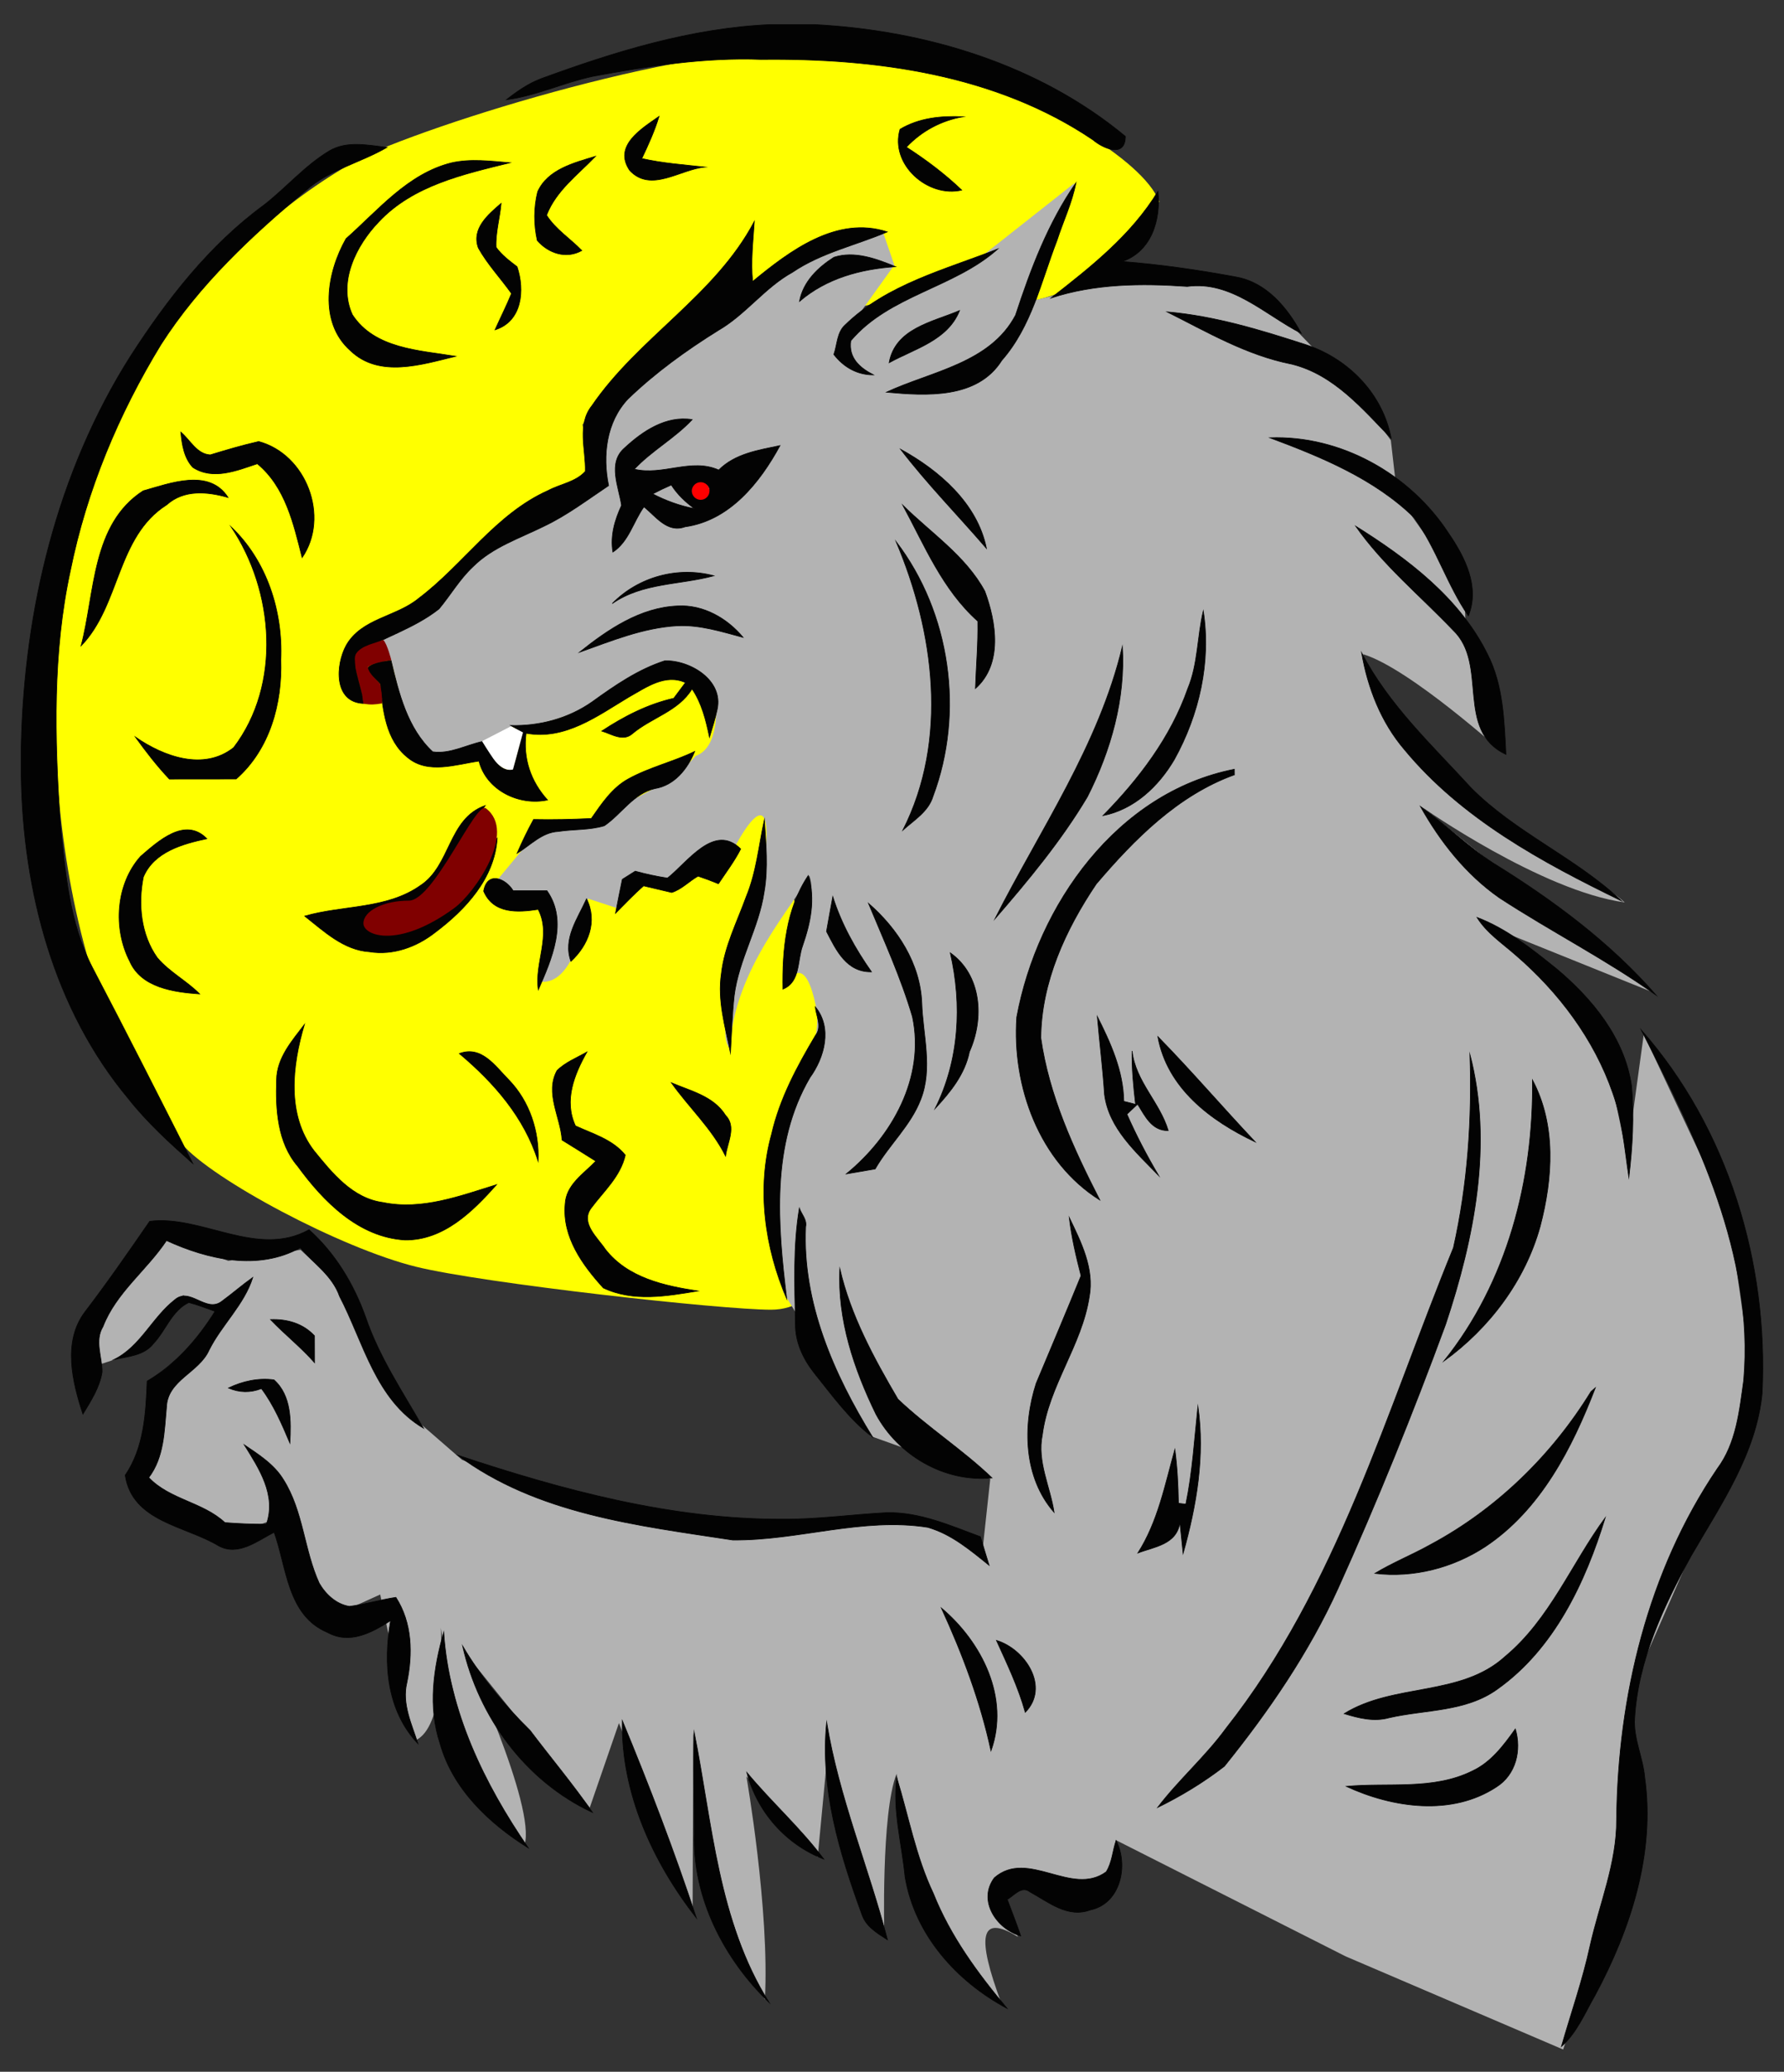 <?xml version="1.0" encoding="UTF-8" standalone="no"?>
<svg
   xmlns:dc="http://purl.org/dc/elements/1.1/"
   xmlns:cc="http://creativecommons.org/ns#"
   xmlns:rdf="http://www.w3.org/1999/02/22-rdf-syntax-ns#"
   xmlns:svg="http://www.w3.org/2000/svg"
   xmlns="http://www.w3.org/2000/svg"
   xmlns:sodipodi="http://sodipodi.sourceforge.net/DTD/sodipodi-0.dtd"
   xmlns:inkscape="http://www.inkscape.org/namespaces/inkscape"
   version="1.1"
   id="Layer_1"
   x="0px"
   y="0px"
   viewBox="0 0 255.537 296.591"
   enable-background="new 0 0 255.537 296.591"
   xml:space="preserve"
   inkscape:version="0.91 r13725"
   sodipodi:docname="Werewolf-3_color.svg"><rect x="0" y="0" width="255.537" height="296.591" fill="#333333" stroke="none"/><defs
     id="defs4492" /><sodipodi:namedview
     pagecolor="#ffffff"
     bordercolor="#666666"
     borderopacity="1"
     objecttolerance="10"
     gridtolerance="10"
     guidetolerance="10"
     inkscape:pageopacity="0"
     inkscape:pageshadow="2"
     inkscape:window-width="1215"
     inkscape:window-height="696"
     id="namedview4490"
     showgrid="false"
     inkscape:zoom="1.8847529"
     inkscape:cx="127.7686"
     inkscape:cy="148.2953"
     inkscape:window-x="65"
     inkscape:window-y="24"
     inkscape:window-maximized="1"
     inkscape:current-layer="Layer_1" /><g
     id="g4228"><path
       sodipodi:nodetypes="csssssccsccccc"
       inkscape:connector-curvature="0"
       id="path4594"
       d="m 83.446,60.799 c 0.957,6.229 19.458,35.607 29.546,65.725 10.088,30.118 11.763,60.975 -2.56,60.975 -7.161,0 -41.222,-3.781 -50.838,-6.151 C 48.796,178.686 30.356,168.83 26.043,163.754 5.09,139.092 6.941,94.977 8.804,81.469 12.249,56.495 32.791,32.474 52.632,22.139 67.574,15.605 106.283,4.481 119.342,7.681 c 1.441,1.548 10.669,1.616 19.854,4.104 9.185,2.488 24.45,10.842 26.865,17.097 -2.369,2.427 -5.414,11.09 -17.63,14.082 2.751,-8.566 -8.582,-3.364 -23.778,0.631 -12.477,3.28 -19.2,-6.097 -23.529,-2.168 -8.612,7.816 -13.6,12.56 -17.678,19.371 z"
       style="fill:#ffff00;stroke-width:0.03;stroke-miterlimit:4;stroke-dasharray:none" /><path
       sodipodi:nodetypes="cccccccccccccccccccccccccccccccccccccccccccccccccccccccccccccccccccccccccccccccccccccccccccccccccccccccc"
       inkscape:connector-curvature="0"
       id="rect4572"
       d="m 229.738,149.622 3.316,15.917 2.394,-17.455 12.197,25.944 3.708,26.083 -4.775,12.336 -12.595,28.699 -1.592,26.661 -8.489,25.6 -31.152,-13.333 -32.914,-16.646 c 0,0 -0.577,7.781 -3.769,5.612 -3.409,1.55 -11.221,-0.569 -11.221,-0.569 0,0 -2.064,3.248 0.968,8.809 -5.446,-3.345 -5.985,-0.128 -2.364,9.535 -6.588,-5.741 -13.144,-21.848 -15.028,-32.87 -2.233,5.653 -1.754,23.133 -1.754,23.133 l -8.085,-26.568 -1.459,15.359 -10.211,-11.559 c 0,0 3.349,19.127 2.649,31.943 -7.987,-14.906 -10.261,-38.221 -10.261,-38.221 l -0.094,25.452 -10.552,-26.805 -4.18,12.102 -17.961,-22.277 c 0,0 10.345,22.152 8.614,27.631 -6.035,-5.879 -10.595,-20.864 -11.99,-31.106 0.206,3.639 0.383,14.198 -3.577,16.101 -1.776,-4.23 -5.1,-20.861 -5.1,-20.861 l -7.138,3.226 -5.691,-14.835 -10.274,3.725 -11.504,-8.219 3.268,-15.782 6.795,-5.358 1.101,-3.923 -4.808,-1.674 -7.853,8.577 -4.236,1.379 -0.121,-5.894 9.327,-12.363 9.366,3.373 10.357,-1.575 3.99,3.731 13.383,21.336 5.738,4.983 17.209,6.742 15.394,3.767 19.116,-0.771 11.157,-1.54 11.733,4.451 1.073,-9.905 -17.184,-6.148 -12.487,-20.642 -1.168,-22.161 c 0,0 7.216,-12.219 5.89,-18.578 -1.891,-9.382 -4.682,-2.427 -4.682,-2.427 0,0 5.427,-11.691 3.702,-16.423 -1.789,3.817 -10.918,13.357 -11.34,24.784 -2.224,-1.988 1.516,-12.565 3.718,-19.202 4.623,-24.47 -2.915,-9.894 -2.915,-9.894 l -9.306,5.11 -6.153,-0.361 -1.616,4.202 -4.076,-1.334 c 0,0 -1.317,12.64 -6.924,11.886 0.452,-3.771 0.914,-11.592 0.914,-11.592 l -8.321,-1.351 7.629,-9.192 c 0,0 9.461,-0.126 11.143,-2.962 3.935,-1.899 8.272,-4.024 10.971,-7.215 3.497,-1.213 2.893,-7.412 2.893,-7.412 l -7.826,-5.333 c 0,0 -14.314,9.27 -21.149,8.467 -5.937,3.608 -7.792,5.689 -11.544,4.082 -5.469,-2.342 -4.311,-11.959 -7.305,-16.284 3.952,-4.497 14.866,-13.734 14.866,-13.734 l 15.192,-9.51 3.855,-11.591 18.321,-15.755 19.507,-8.01 1.651,4.808 -5.815,8.109 18.182,-9.239 13.457,-10.616 -5.947,16.844 2.818,-0.685 7.313,-3.932 13.795,1.687 11.142,4.435 11.432,11.894 4.743,6.588 0.903,7.871 9.65,13.62 0.199,7.078 5.411,16.263 c 0,0 -13.469,-12.191 -20.12,-14.204 0.641,15.636 31.473,30.026 37.457,35.529 -11.911,-1.629 -28.919,-13.576 -28.919,-13.576 l 32.82,26.391 -24.395,-9.826 9.55,8.191 z"
       style="fill:#b3b3b3;stroke-width:0.03;stroke-miterlimit:4;stroke-dasharray:none" /><g
       id="g4336"><path
         fill="#030303"
         stroke="#030303"
         stroke-width="0.094"
         id="path4338"
         d="M110.367,3.518h6.3   c15.93,0.82,32.14,5.72,44.53,16.01c-0.01,3.15-3.21,1.72-4.65,0.49c-13.88-9.37-31.12-11.7-47.52-11.51   c-8.12-0.31-16.16,0.96-24.11,2.42c-4.19,0.9-8.11,2.79-12.38,3.35c1.52-1.19,3.11-2.31,4.93-3   C88.057,7.398,99.007,4.008,110.367,3.518z"
         stroke-miterlimit="10.43" /><path
         fill="#030303"
         stroke="#030303"
         stroke-width="0.094"
         id="path4340"
         d="M90.197,24.398   c-2.4-3.53,1.71-5.98,4.2-7.73c-0.63,2.08-1.53,4.06-2.47,6.03c2.98,0.67,6.02,0.89,9.04,1.22   C97.397,24.248,93.237,27.648,90.197,24.398z"
         stroke-miterlimit="10.43" /><path
         fill="#030303"
         stroke="#030303"
         stroke-width="0.094"
         id="path4342"
         d="M128.917,18.508   c2.74-1.64,5.91-1.94,9.04-1.8c-3.14,0.55-5.94,2.04-8.13,4.36c2.81,1.81,5.5,3.83,7.93,6.15   C132.937,28.358,127.437,23.558,128.917,18.508z"
         stroke-miterlimit="10.43" /><path
         fill="#030303"
         stroke="#030303"
         stroke-width="0.094"
         id="path4344"
         d="M47.127,21.628   c2.52-1.52,5.56-0.85,8.3-0.53c-3.79,2.21-8.27,3.19-11.6,6.16c-7.77,6.47-15.28,13.49-20.77,22.06   c-6.08,9.95-10.65,20.89-12.97,32.34c-2.57,11.8-2.27,23.97-1.47,35.95c0.72,7.08,1.28,14.44,4.61,20.88   c4.88,9.31,9.63,18.69,14.38,28.07c-3.26-2.89-6.49-5.82-9.2-9.25c-10.71-12.82-15.11-29.75-15.37-46.2v-4.23   c0.41-19.56,5.14-39.31,15.69-55.94c5.22-8.08,11.26-15.87,19.09-21.59C40.997,26.868,43.657,23.728,47.127,21.628z"
         stroke-miterlimit="10.43" /><path
         fill="#030303"
         stroke="#030303"
         stroke-width="0.094"
         id="path4346"
         d="M64.647,23.318   c2.76-0.63,5.61-0.25,8.4-0.02c-6.67,1.65-13.91,3.24-18.8,8.47c-3.26,3.39-5.88,8.64-3.78,13.28c3.19,4.91,9.61,5.1,14.8,5.96   c-4.86,1.18-10.93,3.15-15.05-0.79c-4.66-4.1-3.38-11.25-0.65-16.05C54.177,30.088,58.427,24.868,64.647,23.318z"
         stroke-miterlimit="10.43" /><path
         fill="#030303"
         stroke="#030303"
         stroke-width="0.094"
         id="path4348"
         d="M77.017,27.438   c1.45-3.2,5.22-4.13,8.28-5.06c-2.53,2.64-5.64,4.9-7.01,8.43c1.29,2.03,3.39,3.35,5.05,5.06c-2.24,1.26-4.79,0.39-6.38-1.44   C76.447,32.138,76.437,29.718,77.017,27.438z"
         stroke-miterlimit="10.43" /><path
         fill="#030303"
         stroke="#030303"
         stroke-width="0.094"
         id="path4350"
         d="M145.467,45.118   c2.16-6.59,4.66-13.21,8.65-18.95c-0.55,2.87-1.83,5.51-2.72,8.27c-2.27,5.87-3.63,12.29-7.9,17.15   c-3.5,5.56-10.84,5.08-16.53,4.56C133.397,53.158,141.837,52.008,145.467,45.118z"
         stroke-miterlimit="10.43" /><path
         fill="#030303"
         stroke="#030303"
         stroke-width="0.094"
         id="path4352"
         d="M150.557,42.658   c5.71-4.45,11.47-8.98,15.31-15.26c0.42,4.04-0.9,8.59-5.13,10.04c5.5,0.43,10.97,1.22,16.39,2.23c4.32,0.8,7.28,4.4,9.27,8.06   c-5.22-2.68-10.01-7.58-16.34-6.72C163.517,40.548,156.857,40.598,150.557,42.658z"
         stroke-miterlimit="10.43" /><path
         fill="#030303"
         stroke="#030303"
         stroke-width="0.094"
         id="path4354"
         d="M68.517,35.498   c-1.01-2.76,1.41-4.79,3.26-6.38c-0.18,2.09-0.81,4.16-0.72,6.28c0.8,1.12,1.92,1.95,3.01,2.79c1.12,3.34,0.74,7.82-3.16,9.03   c0.78-1.74,1.64-3.44,2.36-5.2C71.707,39.828,69.827,37.848,68.517,35.498z"
         stroke-miterlimit="10.43" /><path
         fill="#030303"
         stroke="#030303"
         stroke-width="0.094"
         id="path4356"
         d="M84.787,58.078   c6.66-9.74,17.67-15.78,23.26-26.37c-0.18,2.86-0.53,5.72-0.24,8.59c5.29-4.36,12.05-9.47,19.28-7.1   c-4.51,1.93-9.44,2.97-13.56,5.77c-3.99,2.2-6.7,6.05-10.63,8.32c-4.6,2.86-9.03,6.06-12.94,9.82c-3.12,3.3-3.67,8.12-2.78,12.41   c-3.02,2.02-5.93,4.23-9.22,5.8c-3.52,1.75-7.42,3-10.25,5.85c-1.88,1.77-3.18,4.03-4.82,6c-3.54,2.8-7.97,4.09-11.82,6.37   c-0.61,2.45,0.86,4.74,0.99,7.17c-4.3-0.19-3.99-5.55-2.46-8.33c2.21-3.87,7.18-4.06,10.38-6.72c6.42-4.84,11.03-12.09,18.55-15.44   c1.75-0.93,3.94-1.21,5.31-2.73C83.927,64.358,82.607,60.798,84.787,58.078z"
         stroke-miterlimit="10.43" /><path
         fill="#030303"
         stroke="#030303"
         stroke-width="0.094"
         id="path4358"
         d="M121.057,46.518   c6.02-5.85,14.29-7.89,21.87-10.88c-6.26,5.6-15.52,6.6-21.06,13.14c-0.35,2.44,1.25,3.86,3.25,4.89c-2.34,0.01-4.26-1.1-5.68-2.92   C119.937,49.338,119.867,47.588,121.057,46.518z"
         stroke-miterlimit="10.43" /><path
         fill="#030303"
         stroke="#030303"
         stroke-width="0.094"
         id="path4360"
         d="M119.457,36.828   c2.95-0.95,6.08,0.22,8.82,1.35c-5,0.34-9.89,1.65-13.76,4.97C115.027,40.338,117.157,38.288,119.457,36.828z"
         stroke-miterlimit="10.43" /><path
         fill="#030303"
         stroke="#030303"
         stroke-width="0.094"
         id="path4362"
         d="M127.357,51.928   c0.89-4.93,6.22-5.82,10.09-7.47C135.757,48.728,131.017,49.918,127.357,51.928z"
         stroke-miterlimit="10.43" /><path
         fill="#030303"
         stroke="#030303"
         stroke-width="0.094"
         id="path4364"
         d="M167.167,44.648   c6.87,0.59,13.52,2.63,20.04,4.75c6,2.02,10.88,7.05,12.06,13.36c-4.13-4.25-8.22-9.15-14.25-10.63   C178.597,50.868,172.937,47.548,167.167,44.648z"
         stroke-miterlimit="10.43" /><g
         id="g4366"><path
           fill="#030303"
           stroke="#030303"
           stroke-width="0.094"
           id="path4368"
           d="M89.477,64.118    c2.59-2.41,5.94-4.65,9.67-4.05c-2.5,2.68-5.78,4.43-8.29,7.1c4.06,0.98,8.16-1.64,12.09,0.12c2.36-2.36,5.67-2.84,8.78-3.5    c-2.89,5.32-7.22,10.74-13.61,11.63c-2.54,0.93-4.18-1.5-5.88-2.86c-1.53,2.13-2.16,4.97-4.45,6.48    c-0.39-2.35,0.27-4.59,1.24-6.68C88.637,69.678,86.977,66.258,89.477,64.118z M93.487,70.708    c1.89,0.98,3.9,1.71,5.99,2.11c-1.3-0.94-2.45-2.03-3.32-3.39C95.257,69.818,94.357,70.248,93.487,70.708z M99.367,69.618    c-1.08,1.32,1.19,2.19,1.98,1.14C102.467,69.508,100.087,68.478,99.367,69.618z"
           stroke-miterlimit="10.43" /></g><path
         fill="#030303"
         stroke="#030303"
         stroke-width="0.094"
         id="path4370"
         d="M25.897,61.858   c1.35,1.13,2.29,3.17,4.23,3.26c2.29-0.7,4.59-1.38,6.93-1.91c6.84,1.84,10.21,10.79,6.22,16.62c-1.22-4.82-2.38-10.1-6.42-13.44   c-2.93,0.98-6.35,2.4-9.24,0.52C26.347,65.538,26.067,63.648,25.897,61.858z"
         stroke-miterlimit="10.43" /><path
         fill="#030303"
         stroke="#030303"
         stroke-width="0.094"
         id="path4372"
         d="M181.887,62.668   c10.21-0.37,20.08,5.21,25.61,13.68c2.33,3.4,4.5,7.65,2.83,11.82c-3.05-4.42-4.6-9.72-7.76-14.06   C196.837,68.528,189.267,65.428,181.887,62.668z"
         stroke-miterlimit="10.43" /><path
         fill="#030303"
         stroke="#030303"
         stroke-width="0.094"
         id="path4374"
         d="M128.987,64.308   c5.52,3.03,11,7.73,12.31,14.2C137.207,73.758,132.787,69.268,128.987,64.308z"
         stroke-miterlimit="10.43" /><path
         fill="#030303"
         stroke="#030303"
         stroke-width="0.094"
         id="path4376"
         d="M20.507,70.268   c3.83-1.07,9.45-3.28,12.16,0.95c-2.96-0.84-6.31-1.17-8.79,1.05c-7.21,4.58-6.63,14.38-12.26,20.19   C13.627,84.858,13.107,75.038,20.507,70.268z"
         stroke-miterlimit="10.43" /><path
         fill="#030303"
         stroke="#030303"
         stroke-width="0.094"
         id="path4378"
         d="M129.317,72.328   c4.02,3.97,9.02,7.26,11.75,12.32c1.63,4.41,2.6,10.42-1.35,13.92c0.11-3.22,0.4-6.43,0.34-9.64   C135.007,84.428,132.457,78.138,129.317,72.328z"
         stroke-miterlimit="10.43" /><path
         fill="#030303"
         stroke="#030303"
         stroke-width="0.094"
         id="path4380"
         d="M33.117,75.438   c5.1,4.85,7.42,12.08,7.11,19.01c0.22,6.25-1.57,12.83-6.4,17.07c-3.19,0-6.38,0-9.57,0.01c-1.78-1.88-3.35-3.92-4.86-6.01   c4.02,2.78,9.77,4.91,14.07,1.51C40.367,97.978,39.267,84.598,33.117,75.438z"
         stroke-miterlimit="10.43" /><path
         fill="#030303"
         stroke="#030303"
         stroke-width="0.094"
         id="path4382"
         d="M194.187,75.328   c7.45,4.66,14.92,10.29,18.89,18.35c2.25,4.41,2.38,9.48,2.63,14.32c-7.34-3.44-2.44-12.89-7.57-17.78   C203.447,85.298,198.117,80.938,194.187,75.328z"
         stroke-miterlimit="10.43" /><path
         fill="#030303"
         stroke="#030303"
         stroke-width="0.094"
         id="path4384"
         d="M128.357,77.538   c7.8,10.22,9.79,24.47,5.28,36.48c-0.66,2.18-2.71,3.39-4.31,4.83C135.897,105.908,133.837,90.468,128.357,77.538z"
         stroke-miterlimit="10.43" /><path
         fill="#030303"
         stroke="#030303"
         stroke-width="0.094"
         id="path4386"
         d="M87.697,86.408   c3.74-3.83,9.39-5.36,14.56-3.98C97.367,83.758,92.057,83.388,87.697,86.408z"
         stroke-miterlimit="10.43" /><path
         fill="#030303"
         stroke="#030303"
         stroke-width="0.094"
         id="path4388"
         d="M82.997,93.378   c4.07-3.25,8.7-6.42,14.09-6.63c3.65-0.2,7.07,1.76,9.35,4.5c-3.08-0.82-6.19-1.82-9.42-1.66   C92.127,89.858,87.557,91.758,82.997,93.378z"
         stroke-miterlimit="10.43" /><path
         fill="#030303"
         stroke="#030303"
         stroke-width="0.094"
         id="path4390"
         d="M170.137,98.578   c1.48-3.54,1.34-7.44,2.22-11.12c1.13,7.32-0.58,14.83-4.14,21.26c-2.25,3.84-5.74,7.16-10.23,8.05   C163.127,111.538,167.687,105.568,170.137,98.578z"
         stroke-miterlimit="10.43" /><path
         fill="#030303"
         stroke="#030303"
         stroke-width="0.094"
         id="path4392"
         d="M160.767,92.558   c0.46,7.46-1.65,14.9-5.01,21.51c-3.75,6.29-8.45,11.95-13.24,17.47C149.007,118.758,157.397,106.678,160.767,92.558z"
         stroke-miterlimit="10.43" /><path
         fill="#030303"
         stroke="#030303"
         stroke-width="0.094"
         id="path4394"
         d="M201.187,107.338   c-3.37-3.93-5.27-8.83-6.15-13.89c3.88,7.47,10.08,13.23,15.69,19.36c6.38,6.42,14.97,9.97,21.55,16.17   C220.907,123.458,209.367,117.218,201.187,107.338z"
         stroke-miterlimit="10.43" /><path
         id="path4396"
         d="m 95.227,94.598 c 3.62,-0.1 8.44,2.78 7.5,6.97 -0.28,1.35 -0.71,2.66 -1.1,3.98 -0.51,-2.42 -1.09,-4.85 -2.5,-6.93 -1.94,3.21 -5.79,4.1 -8.54,6.41 -1.34,1.2 -3,0.05 -4.39,-0.37 3.17,-2.09 6.59,-3.85 10.31,-4.69 0.42,-0.56 1.26,-1.69 1.68,-2.25 -2.93,-1.32 -5.66,0.71 -8.09,2.06 -4.5,2.69 -9.15,6.22 -14.74,5.19 -0.46,3.6 0.65,6.89 3.07,9.56 -4.06,0.88 -8.76,-1.39 -9.82,-5.57 -3.3,0.47 -7.29,1.91 -10.19,-0.49 -3.19,-2.52 -3.57,-6.82 -3.95,-10.57 -0.64,-0.76 -1.715,-1.387 -1.778,-2.307 0.845,-0.853 2.491,-0.945 3.328,-1.023 1.1,4.64 2.34,9.7 5.96,13.06 2.47,0.36 4.81,-0.99 7.19,-1.49 1.22,1.44 1.93,4.39 4.24,4.08 0.63,-1.73 0.98,-3.55 1.45,-5.33 -0.43,-0.25 -1.29,-0.77 -1.72,-1.03 4.16,0.11 8.3,-1 11.71,-3.4 3.23,-2.33 6.56,-4.63 10.38,-5.86 z"
         stroke-miterlimit="10.43"
         inkscape:connector-curvature="0"
         style="fill:#030303;stroke:#030303;stroke-width:0.094;stroke-miterlimit:10.43"
         sodipodi:nodetypes="ccccccccccccccccccccccc" /><path
         fill="#030303"
         stroke="#030303"
         stroke-width="0.094"
         id="path4398"
         d="M89.987,111.518   c3.02-1.67,6.42-2.45,9.52-3.94c-1.03,2.51-2.9,4.87-5.73,5.32c-3.07,0.72-4.75,3.64-7.22,5.32c-2.13,0.64-4.41,0.48-6.61,0.82   c-2.34,0.12-3.99,1.98-5.88,3.13c0.71-1.65,1.49-3.27,2.36-4.85c2.75,0.06,5.51-0.01,8.27-0.14   C86.177,115.058,87.667,112.798,89.987,111.518z"
         stroke-miterlimit="10.43" /><path
         fill="#030303"
         stroke="#030303"
         stroke-width="0.094"
         id="path4400"
         d="M176.807,110.128   c0.01,0.2,0.01,0.59,0.01,0.79c-8.09,2.92-14.33,9.22-19.79,15.63c-4.39,6.5-7.88,14.07-7.94,22.05c1.17,8.22,4.69,15.87,8.45,23.2   c-8.69-5.45-12.59-16.28-11.9-26.18C148.607,129.538,160.017,113.428,176.807,110.128z"
         stroke-miterlimit="10.43" /><path
         fill="#030303"
         stroke="#030303"
         stroke-width="0.094"
         id="path4402"
         d="M60.207,126.778   c4.38-2.85,3.98-9.59,9.29-11.45c-3.74,4.73-5.29,11.01-9.97,15.02c-1.21,1.11-2.44,2.21-3.62,3.36c4.88-0.36,9.43-3.36,11.85-7.57   c1.27-1.98,2.16-4.17,3.46-6.13c-0.37,5.73-4.52,10.2-8.89,13.48c-2.63,2.07-6.02,3.32-9.4,2.77c-3.71-0.24-6.51-2.93-9.28-5.11   C49.127,129.568,55.367,130.188,60.207,126.778z"
         stroke-miterlimit="10.43" /><path
         fill="#030303"
         stroke="#030303"
         stroke-width="0.094"
         id="path4404"
         d="M203.457,115.448   c3.59,2.55,6.72,5.71,10.42,8.11c8.53,5.27,16.71,11.32,23.33,18.9c-7.18-5.11-15.06-9.11-22.43-13.92   C209.987,125.198,206.287,120.508,203.457,115.448z"
         stroke-miterlimit="10.43" /><path
         fill="#030303"
         stroke="#030303"
         stroke-width="0.094"
         id="path4406"
         d="M106.887,128.368   c1.46-3.52,1.8-7.34,2.6-11.03c0.22,3.43,0.57,6.91-0.03,10.34c-0.75,5.14-3.64,9.69-4.29,14.87c-0.29,2.71-0.38,5.44-0.54,8.17   c-0.75-3.72-1.88-7.5-1.3-11.33C103.757,135.508,105.577,131.988,106.887,128.368z"
         stroke-miterlimit="10.43" /><path
         fill="#030303"
         stroke="#030303"
         stroke-width="0.094"
         id="path4408"
         d="M20.137,122.598   c2.53-2.18,6.37-5.72,9.49-2.53c-3.47,0.75-7.56,1.87-9.09,5.48c-0.78,3.88-0.36,8.26,1.99,11.56c1.73,2.05,4.19,3.29,6.07,5.19   c-3.65-0.26-8.37-0.88-10.02-4.69C16.167,132.938,16.587,126.568,20.137,122.598z"
         stroke-miterlimit="10.43" /><path
         fill="#030303"
         stroke="#030303"
         stroke-width="0.094"
         id="path4410"
         d="M95.607,125.708   c2.88-2.26,6.69-7.94,10.49-4.17c-0.9,1.76-2.1,3.34-3.19,4.98c-0.96-0.4-1.93-0.76-2.92-1.09c-1.29,0.73-2.33,1.88-3.77,2.34   c-1.35-0.31-2.69-0.63-4.03-0.95c-1.42,1.23-2.69,2.6-4.02,3.92c0.31-1.62,0.64-3.24,0.97-4.85c0.46-0.29,1.39-0.88,1.85-1.17   C92.507,125.138,94.047,125.468,95.607,125.708z"
         stroke-miterlimit="10.43" /><path
         fill="#030303"
         stroke="#030303"
         stroke-width="0.094"
         id="path4412"
         d="M69.277,127.578   c0.5-2.88,3.12-1.87,4.22-0.07c1.61,0,3.22,0,4.84,0c3.11,4.38,0.67,9.85-1.23,14.19c-0.58-3.89,1.92-7.79-0.02-11.51   C74.137,130.648,70.677,130.838,69.277,127.578z"
         stroke-miterlimit="10.43" /><path
         fill="#030303"
         stroke="#030303"
         stroke-width="0.094"
         id="path4414"
         d="M112.137,141.608   c-0.09-5.57,0.44-11.52,3.64-16.27c1.06,3.39,0.31,6.81-0.81,10.05C114.167,137.558,114.687,140.568,112.137,141.608z"
         stroke-miterlimit="10.43" /><path
         fill="#030303"
         stroke="#030303"
         stroke-width="0.094"
         id="path4416"
         d="M84.017,128.678   c1.61,3.23,0.26,6.64-2.24,8.95C80.597,134.378,82.747,131.508,84.017,128.678z"
         stroke-miterlimit="10.43" /><path
         fill="#030303"
         stroke="#030303"
         stroke-width="0.094"
         id="path4418"
         d="M118.387,133.348   c0.29-1.67,0.6-3.33,0.9-4.98c1.22,3.88,3.21,7.44,5.54,10.76C121.267,139.198,119.787,136.068,118.387,133.348z"
         stroke-miterlimit="10.43" /><path
         fill="#030303"
         stroke="#030303"
         stroke-width="0.094"
         id="path4420"
         d="M124.397,129.318   c4.16,3.61,7.41,8.6,7.64,14.25c0.15,4.59,1.6,9.36-0.15,13.82c-1.44,3.76-4.55,6.51-6.53,9.96c-1.38,0.24-2.76,0.48-4.14,0.71   c6.57-5.36,11.33-13.82,9.48-22.5C129.057,139.978,126.627,134.678,124.397,129.318z"
         stroke-miterlimit="10.43" /><path
         fill="#030303"
         stroke="#030303"
         stroke-width="0.094"
         id="path4422"
         d="M211.567,131.338   c4.26,1.61,7.85,4.52,11.37,7.34c5.12,4.29,9.74,9.89,10.75,16.69c0.41,4.39,0.15,8.81-0.37,13.18c-0.61-4.03-0.91-8.15-2.29-12.02   c-2.67-7.74-7.76-14.5-13.95-19.82C215.157,135.018,212.937,133.558,211.567,131.338z"
         stroke-miterlimit="10.43" /><path
         fill="#030303"
         stroke="#030303"
         stroke-width="0.094"
         id="path4424"
         d="M136.117,136.408   c4.52,3.2,4.87,9.45,2.74,14.17c-0.65,3.22-2.73,5.77-4.91,8.12C137.407,151.798,137.837,143.858,136.117,136.408z"
         stroke-miterlimit="10.43" /><path
         fill="#030303"
         stroke="#030303"
         stroke-width="0.094"
         id="path4426"
         d="M116.777,144.128   c2.48,3,1.33,7.25-0.76,10.13c-5.62,9.59-4.62,21.1-3.33,31.67c-3.15-7.35-4.33-15.76-2.17-23.55c1.16-5.09,3.65-9.71,6.29-14.15   C117.797,146.988,116.897,145.468,116.777,144.128z"
         stroke-miterlimit="10.43" /><path
         fill="#030303"
         stroke="#030303"
         stroke-width="0.094"
         id="path4428"
         d="M157.177,145.518   c1.91,3.8,3.74,7.82,3.79,12.15c0.42,0.11,1.27,0.32,1.69,0.43c-0.3-2.54-0.55-5.09-0.5-7.64c0.5,4.38,3.96,7.32,5.18,11.4   c-2.37,0.04-3.33-2.1-4.39-3.79c-0.51,0.47-1.02,0.95-1.53,1.44c1.33,3.02,2.86,5.94,4.54,8.78c-3.22-3.33-7.14-6.75-7.75-11.61   C157.967,152.948,157.497,149.238,157.177,145.518z"
         stroke-miterlimit="10.43" /><path
         fill="#030303"
         stroke="#030303"
         stroke-width="0.094"
         id="path4430"
         d="M39.617,154.578   c0.04-3.13,2.2-5.56,3.98-7.9c-1.73,5.84-2.59,12.9,1.38,18.06c2.6,3.2,5.52,6.83,9.88,7.41c5.57,1.15,11.03-0.93,16.27-2.55   c-3.42,3.84-7.58,7.97-13.1,7.92c-6.65-0.38-11.69-5.5-15.39-10.57C39.737,163.568,39.467,158.818,39.617,154.578z"
         stroke-miterlimit="10.43" /><path
         fill="#030303"
         stroke="#030303"
         stroke-width="0.094"
         id="path4432"
         d="M235.097,147.458   c12.44,14.12,18.22,33.33,17.31,51.98c-0.83,8.66-5.93,15.98-10.17,23.3c-3.94,7.2-7.58,14.88-8.09,23.2   c-0.21,2.92,1.19,5.63,1.44,8.51c1.53,10.86-2.02,21.73-7.11,31.2c-1.46,2.53-2.59,5.35-4.82,7.33c1.38-4.8,3.04-9.52,4.1-14.41   c1.34-6.01,3.84-11.85,3.8-18.1c0.18-17.59,4.48-35.53,14.43-50.22c2.72-3.64,3.17-8.3,3.78-12.66   C251.287,179.678,243.047,162.948,235.097,147.458z"
         stroke-miterlimit="10.43" /><path
         fill="#030303"
         stroke="#030303"
         stroke-width="0.094"
         id="path4434"
         d="M165.847,148.398   c4.79,4.89,9.25,10.1,13.95,15.08C173.427,160.478,167.167,155.778,165.847,148.398z"
         stroke-miterlimit="10.43" /><path
         fill="#030303"
         stroke="#030303"
         stroke-width="0.094"
         id="path4436"
         d="M65.797,150.828   c3.19-1.2,5.16,1.83,7.08,3.76c2.98,3.07,4.4,7.41,4.2,11.65C75.097,159.958,70.757,154.998,65.797,150.828z"
         stroke-miterlimit="10.43" /><path
         fill="#030303"
         stroke="#030303"
         stroke-width="0.094"
         id="path4438"
         d="M79.787,153.258   c1.2-1.19,2.83-1.82,4.28-2.65c-1.81,3.22-3.33,6.94-1.64,10.57c2.51,1.16,5.33,1.95,7.14,4.19c-0.71,3.1-3.11,5.18-4.92,7.62   c-1.53,2.12,0.95,4.19,2.07,5.87c3.19,4.08,8.39,5.22,13.23,5.96c-4.48,0.74-9.24,1.59-13.53-0.44c-2.98-3.27-5.88-7.27-5.47-11.95   c0.11-2.82,2.64-4.37,4.4-6.2c-1.61-1.02-3.23-2.02-4.84-3.02C80.287,159.898,78.027,156.488,79.787,153.258z"
         stroke-miterlimit="10.43" /><path
         fill="#030303"
         stroke="#030303"
         stroke-width="0.094"
         id="path4440"
         d="M210.547,150.938   c3.34,12.79,0.62,26.35-3.48,38.66c-4.7,12.76-9.8,25.38-15.4,37.78c-4.18,9.22-9.96,17.63-16.29,25.48   c-2.96,2.29-6.2,4.26-9.56,5.9c3.03-3.98,6.84-7.28,9.79-11.32c15.94-20.19,22.98-45.36,32.58-68.81   C210.227,169.588,210.867,160.208,210.547,150.938z"
         stroke-miterlimit="10.43" /><path
         fill="#030303"
         stroke="#030303"
         stroke-width="0.094"
         id="path4442"
         d="M103.927,165.498   c-1.96-3.94-5.24-6.94-7.76-10.49c2.76,1.18,6.04,1.92,7.75,4.65C105.537,161.308,104.177,163.558,103.927,165.498z"
         stroke-miterlimit="10.43" /><path
         fill="#030303"
         stroke="#030303"
         stroke-width="0.094"
         id="path4444"
         d="M219.507,154.608   c3.43,6.47,2.91,14.07,1.11,20.94c-2.15,7.8-7.28,14.6-13.8,19.31C215.897,183.548,219.677,168.938,219.507,154.608z"
         stroke-miterlimit="10.43" /><path
         fill="#030303"
         stroke="#030303"
         stroke-width="0.094"
         id="path4446"
         d="M114.497,172.958   c0.3,0.86,1.13,1.67,0.9,2.67c-0.49,10.83,4.02,21.09,9.6,30.12c-3.34-2.53-5.78-5.97-8.38-9.2c-1.58-2.01-2.73-4.44-2.68-7.05   C113.827,183.988,113.587,178.418,114.497,172.958z"
         stroke-miterlimit="10.43" /><path
         fill="#030303"
         stroke="#030303"
         stroke-width="0.094"
         id="path4448"
         d="M21.447,174.838   c7.47-0.94,15.4,5.33,22.82,1.21c3.77,3.39,6.41,7.78,8.11,12.53c1.94,5.69,5.31,10.71,8.29,15.89   c-6.86-4.03-8.59-12.3-12.03-18.89c-1.02-2.94-3.69-4.68-5.62-6.96c-6.02,3.36-13.25,1.69-19.17-1.02   c-2.84,4.26-7.21,7.44-9.1,12.32c-1.23,2.03-0.12,4.32-0.12,6.49c-0.35,2.23-1.61,4.14-2.75,6.04c-1.52-4.64-2.92-10.38,0.29-14.63   C15.397,183.588,18.427,179.218,21.447,174.838z"
         stroke-miterlimit="10.43" /><path
         fill="#030303"
         stroke="#030303"
         stroke-width="0.094"
         id="path4450"
         d="M153.157,174.298   c1.69,3.51,3.62,7.33,2.87,11.35c-1.07,6.96-5.82,12.74-6.72,19.76c-0.79,3.82,1.12,7.4,1.68,11.1c-4.39-5-4.53-12.4-2.57-18.46   c2.15-5.13,4.33-10.26,6.43-15.41C154.137,179.888,153.487,177.118,153.157,174.298z"
         stroke-miterlimit="10.43" /><path
         fill="#030303"
         stroke="#030303"
         stroke-width="0.094"
         id="path4452"
         d="M120.297,181.628   c1.54,6.69,4.88,12.81,8.32,18.68c4.24,4.03,9.24,7.21,13.48,11.27c-6.77,0.68-13.46-3.22-16.63-9.13   C122.317,195.988,119.937,188.908,120.297,181.628z"
         stroke-miterlimit="10.43" /><path
         fill="#030303"
         stroke="#030303"
         stroke-width="0.094"
         id="path4454"
         d="M36.207,182.878   c-1.23,3.91-4.44,6.77-6.26,10.4c-1.44,3.25-5.98,4.28-6.1,8.2c-0.32,3.46-0.34,7.14-2.54,10.05c3.01,3.17,7.72,3.49,10.91,6.45   c1.98,0.16,3.96,0.23,5.94,0.23c1.47-4.16-1.06-7.99-3.17-11.37c2.08,1.41,4.29,2.8,5.62,5c2.84,4.5,2.94,10.05,5.12,14.82   c0.92,1.59,2.45,3.02,4.33,3.31c2.24-0.28,4.41-0.96,6.65-1.29c2.35,3.66,2.43,8.08,1.57,12.23c-0.72,3.04,0.69,5.9,1.59,8.72   c-4.49-4.74-4.99-11.47-3.92-17.62c-2.7,1.73-5.86,3.44-9.02,1.7c-5.79-2.42-5.83-9.27-7.66-14.35c-2.42,1.24-5.16,3.48-7.97,1.93   c-4.75-2.86-12.37-3.43-13.36-10.09c2.69-3.95,2.96-8.85,3.14-13.47c4.08-2.41,7.24-6.02,9.73-10c-1.25-0.43-2.48-0.93-3.76-1.26   c-2.42,1.14-3.29,3.99-5.05,5.86c-1.34,1.75-3.7,1.87-5.67,2.31c3.8-1.87,5.47-6.03,8.7-8.55c2.19-1.92,4.46,1.94,6.73,0.22   C33.267,185.198,34.677,183.968,36.207,182.878z"
         stroke-miterlimit="10.43" /><path
         fill="#030303"
         stroke="#030303"
         stroke-width="0.094"
         id="path4456"
         d="M38.747,188.908   c2.38-0.09,4.65,0.55,6.3,2.33c0,0.96,0.01,2.88,0.01,3.84C43.107,192.858,40.777,191.038,38.747,188.908z"
         stroke-miterlimit="10.43" /><path
         fill="#030303"
         stroke="#030303"
         stroke-width="0.094"
         id="path4458"
         d="M32.717,198.708   c2.02-0.97,4.27-1.47,6.52-1.17c2.53,2.24,2.46,5.97,2.29,9.06c-1.15-2.71-2.3-5.43-4.08-7.81   C35.867,199.408,34.287,199.378,32.717,198.708z"
         stroke-miterlimit="10.43" /><path
         fill="#030303"
         stroke="#030303"
         stroke-width="0.094"
         id="path4460"
         d="M227.897,199.208   c0.15-0.13,0.46-0.41,0.62-0.54c-3.33,8.64-7.83,17.46-15.75,22.74c-4.63,3.04-10.31,4.52-15.83,3.84   c2.56-1.55,5.35-2.66,7.96-4.12C214.347,216.068,222.297,208.328,227.897,199.208z"
         stroke-miterlimit="10.43" /><path
         fill="#030303"
         stroke="#030303"
         stroke-width="0.094"
         id="path4462"
         d="M171.587,201.308   c1.03,7.13-0.2,14.23-2.12,21.09c-0.15-1.5-0.3-2.99-0.46-4.48c-0.42,3.21-3.67,3.51-6.02,4.41c2.88-4.51,3.88-9.77,5.3-14.83   c0.34,2.55,0.47,5.13,0.51,7.71l1.06,0.13C170.817,210.708,171.087,205.988,171.587,201.308z"
         stroke-miterlimit="10.43" /><path
         fill="#030303"
         stroke="#030303"
         stroke-width="0.094"
         id="path4464"
         d="M65.567,208.328   c15.02,4.99,30.56,9.2,46.51,9.16c5.01,0.03,9.98-0.68,14.97-0.94c4.7-0.09,9.07,1.85,13.39,3.45c0.4,1.36,0.82,2.73,1.24,4.09   c-2.67-2.15-5.4-4.46-8.75-5.43c-9.4-1.49-18.62,1.92-27.99,1.81C91.377,218.398,76.917,216.778,65.567,208.328z"
         stroke-miterlimit="10.43" /><path
         fill="#030303"
         stroke="#030303"
         stroke-width="0.094"
         id="path4466"
         d="M229.927,217.278   c-2.85,9.26-7.31,18.76-15.42,24.52c-4.53,3.3-10.32,2.92-15.55,4.12c-2.15,0.6-4.35,0.05-6.42-0.59   c7.11-4.41,16.68-2.39,23.04-8.17C221.997,231.828,225.097,223.858,229.927,217.278z"
         stroke-miterlimit="10.43" /><path
         fill="#030303"
         stroke="#030303"
         stroke-width="0.094"
         id="path4468"
         d="M134.837,230.198   c5.8,4.89,9.83,12.86,7.11,20.45C140.417,243.558,137.857,236.778,134.837,230.198z"
         stroke-miterlimit="10.43" /><path
         fill="#030303"
         stroke="#030303"
         stroke-width="0.094"
         id="path4470"
         d="M63.557,233.668   c0.74,11.3,5.79,21.68,12.11,30.88c-5.6-3.5-10.81-8.41-12.64-14.95C61.287,244.378,62.087,238.828,63.557,233.668z"
         stroke-miterlimit="10.43" /><path
         fill="#030303"
         stroke="#030303"
         stroke-width="0.094"
         id="path4472"
         d="M142.727,234.838   c4.13,1.24,7.69,6.68,4.13,10.3C145.867,241.558,144.257,238.208,142.727,234.838z"
         stroke-miterlimit="10.43" /><path
         fill="#030303"
         stroke="#030303"
         stroke-width="0.094"
         id="path4474"
         d="M66.267,235.638   c2.63,4.48,5.97,8.45,9.66,12.09c2.96,3.92,6.14,7.69,8.94,11.74C75.297,255.028,68.557,245.838,66.267,235.638z"
         stroke-miterlimit="10.43" /><path
         fill="#030303"
         stroke="#030303"
         stroke-width="0.094"
         id="path4476"
         d="M89.137,246.318   c3.85,9.3,7.45,18.7,10.61,28.26C93.487,266.548,88.937,256.668,89.137,246.318z"
         stroke-miterlimit="10.43" /><path
         fill="#030303"
         stroke="#030303"
         stroke-width="0.094"
         id="path4478"
         d="M123.457,274.068   c-3.22-8.79-6.01-18.04-5.05-27.52c1.73,10.68,5.99,20.72,8.71,31.15C125.657,276.758,124.037,275.818,123.457,274.068z"
         stroke-miterlimit="10.43" /><path
         fill="#030303"
         stroke="#030303"
         stroke-width="0.094"
         id="path4480"
         d="M99.427,247.948   c2.6,13.08,3.43,27.12,10.73,38.72c-6.47-6.23-10.99-15.02-10.7-24.14C99.467,257.668,99.277,252.808,99.427,247.948z"
         stroke-miterlimit="10.43" /><path
         fill="#030303"
         stroke="#030303"
         stroke-width="0.094"
         id="path4482"
         d="M210.867,253.548   c2.71-1.25,4.51-3.68,6.19-6.03c0.91,3.05,0.08,6.54-2.71,8.3c-6.41,4.22-14.88,2.99-21.51-0.08   C198.837,255.168,205.267,256.318,210.867,253.548z"
         stroke-miterlimit="10.43" /><path
         fill="#030303"
         stroke="#030303"
         stroke-width="0.094"
         id="path4484"
         d="M106.977,253.748   c3.54,4.26,7.7,7.96,11.02,12.4C112.567,264.058,108.437,259.378,106.977,253.748z"
         stroke-miterlimit="10.43" /><path
         fill="#030303"
         stroke="#030303"
         stroke-width="0.094"
         id="path4486"
         d="M128.447,254.478   c1.7,5.54,2.73,11.31,5.24,16.58c2.44,6.12,6.36,11.45,10.56,16.46c-7.23-3.85-13.26-10.58-14.61-18.86   C129.177,263.928,127.847,259.248,128.447,254.478z"
         stroke-miterlimit="10.43" /><path
         fill="#030303"
         stroke="#030303"
         stroke-width="0.094"
         id="path4488"
         d="M159.867,263.488   c1.82,3.54,0.65,9.04-3.69,9.94c-3.24,1.21-5.98-1.13-8.63-2.57c-1.21-0.97-2.3,0.51-3.27,1.07c0.65,1.73,1.33,3.46,1.93,5.22   c-3.43-0.96-6.22-5.05-3.78-8.32c4.82-4.19,11.07,2.76,16.02-0.85C159.297,266.638,159.367,264.968,159.867,263.488z"
         stroke-miterlimit="10.43" /></g><path
       sodipodi:nodetypes="sssss"
       inkscape:connector-curvature="0"
       id="path4597"
       d="m 69.589,115.715 c 4.517,3.391 -1.616,12.155 -4.515,14.28 -7.978,5.845 -13.017,3.99 -13.017,2.193 4e-6,-1.797 2.913,-3.254 6.507,-3.254 3.594,0 9.587,-14.298 11.024,-13.219 z"
       style="fill:#800000;stroke-width:0.03;stroke-miterlimit:4;stroke-dasharray:none" /><circle
       r="1.262"
       cy="70.293"
       cx="100.362"
       id="path4220"
       style="fill:#ff0000;stroke-width:0.03;stroke-miterlimit:4;stroke-dasharray:none" /><path
       sodipodi:nodetypes="cccscc"
       inkscape:connector-curvature="0"
       id="rect4222"
       d="m 73.196,103.969 1.716,0.889 -1.432,5.292 c 0,0 -1.334,0.532 -2.808,-1.532 -0.58,-0.811 -1.628,-2.509 -1.628,-2.509 z"
       style="fill:#ffffff;stroke-width:0.03;stroke-miterlimit:4;stroke-dasharray:none" /><path
       sodipodi:nodetypes="sccccccccss"
       inkscape:connector-curvature="0"
       id="rect4225"
       d="m 51.04,93.528 c 0.809,-1.188 2.914,-1.478 3.857,-1.925 0.592,0.617 1.156,2.915 1.156,2.915 0,0 -2.702,0.272 -3.367,1.021 0.14,0.882 1.158,1.69 1.756,2.362 0.162,0.922 0.317,1.63 0.274,2.796 -1.07,0.176 -1.536,0.217 -2.635,0.057 -0.124,-0.489 -0.193,-1.286 -0.193,-1.286 l -0.584,-2.303 c 0,0 -0.375,-1.253 -0.417,-1.9 -0.037,-0.58 -0.175,-1.257 0.152,-1.737 z"
       style="fill:#800000;stroke-width:0.03;stroke-miterlimit:4;stroke-dasharray:none" /></g></svg>